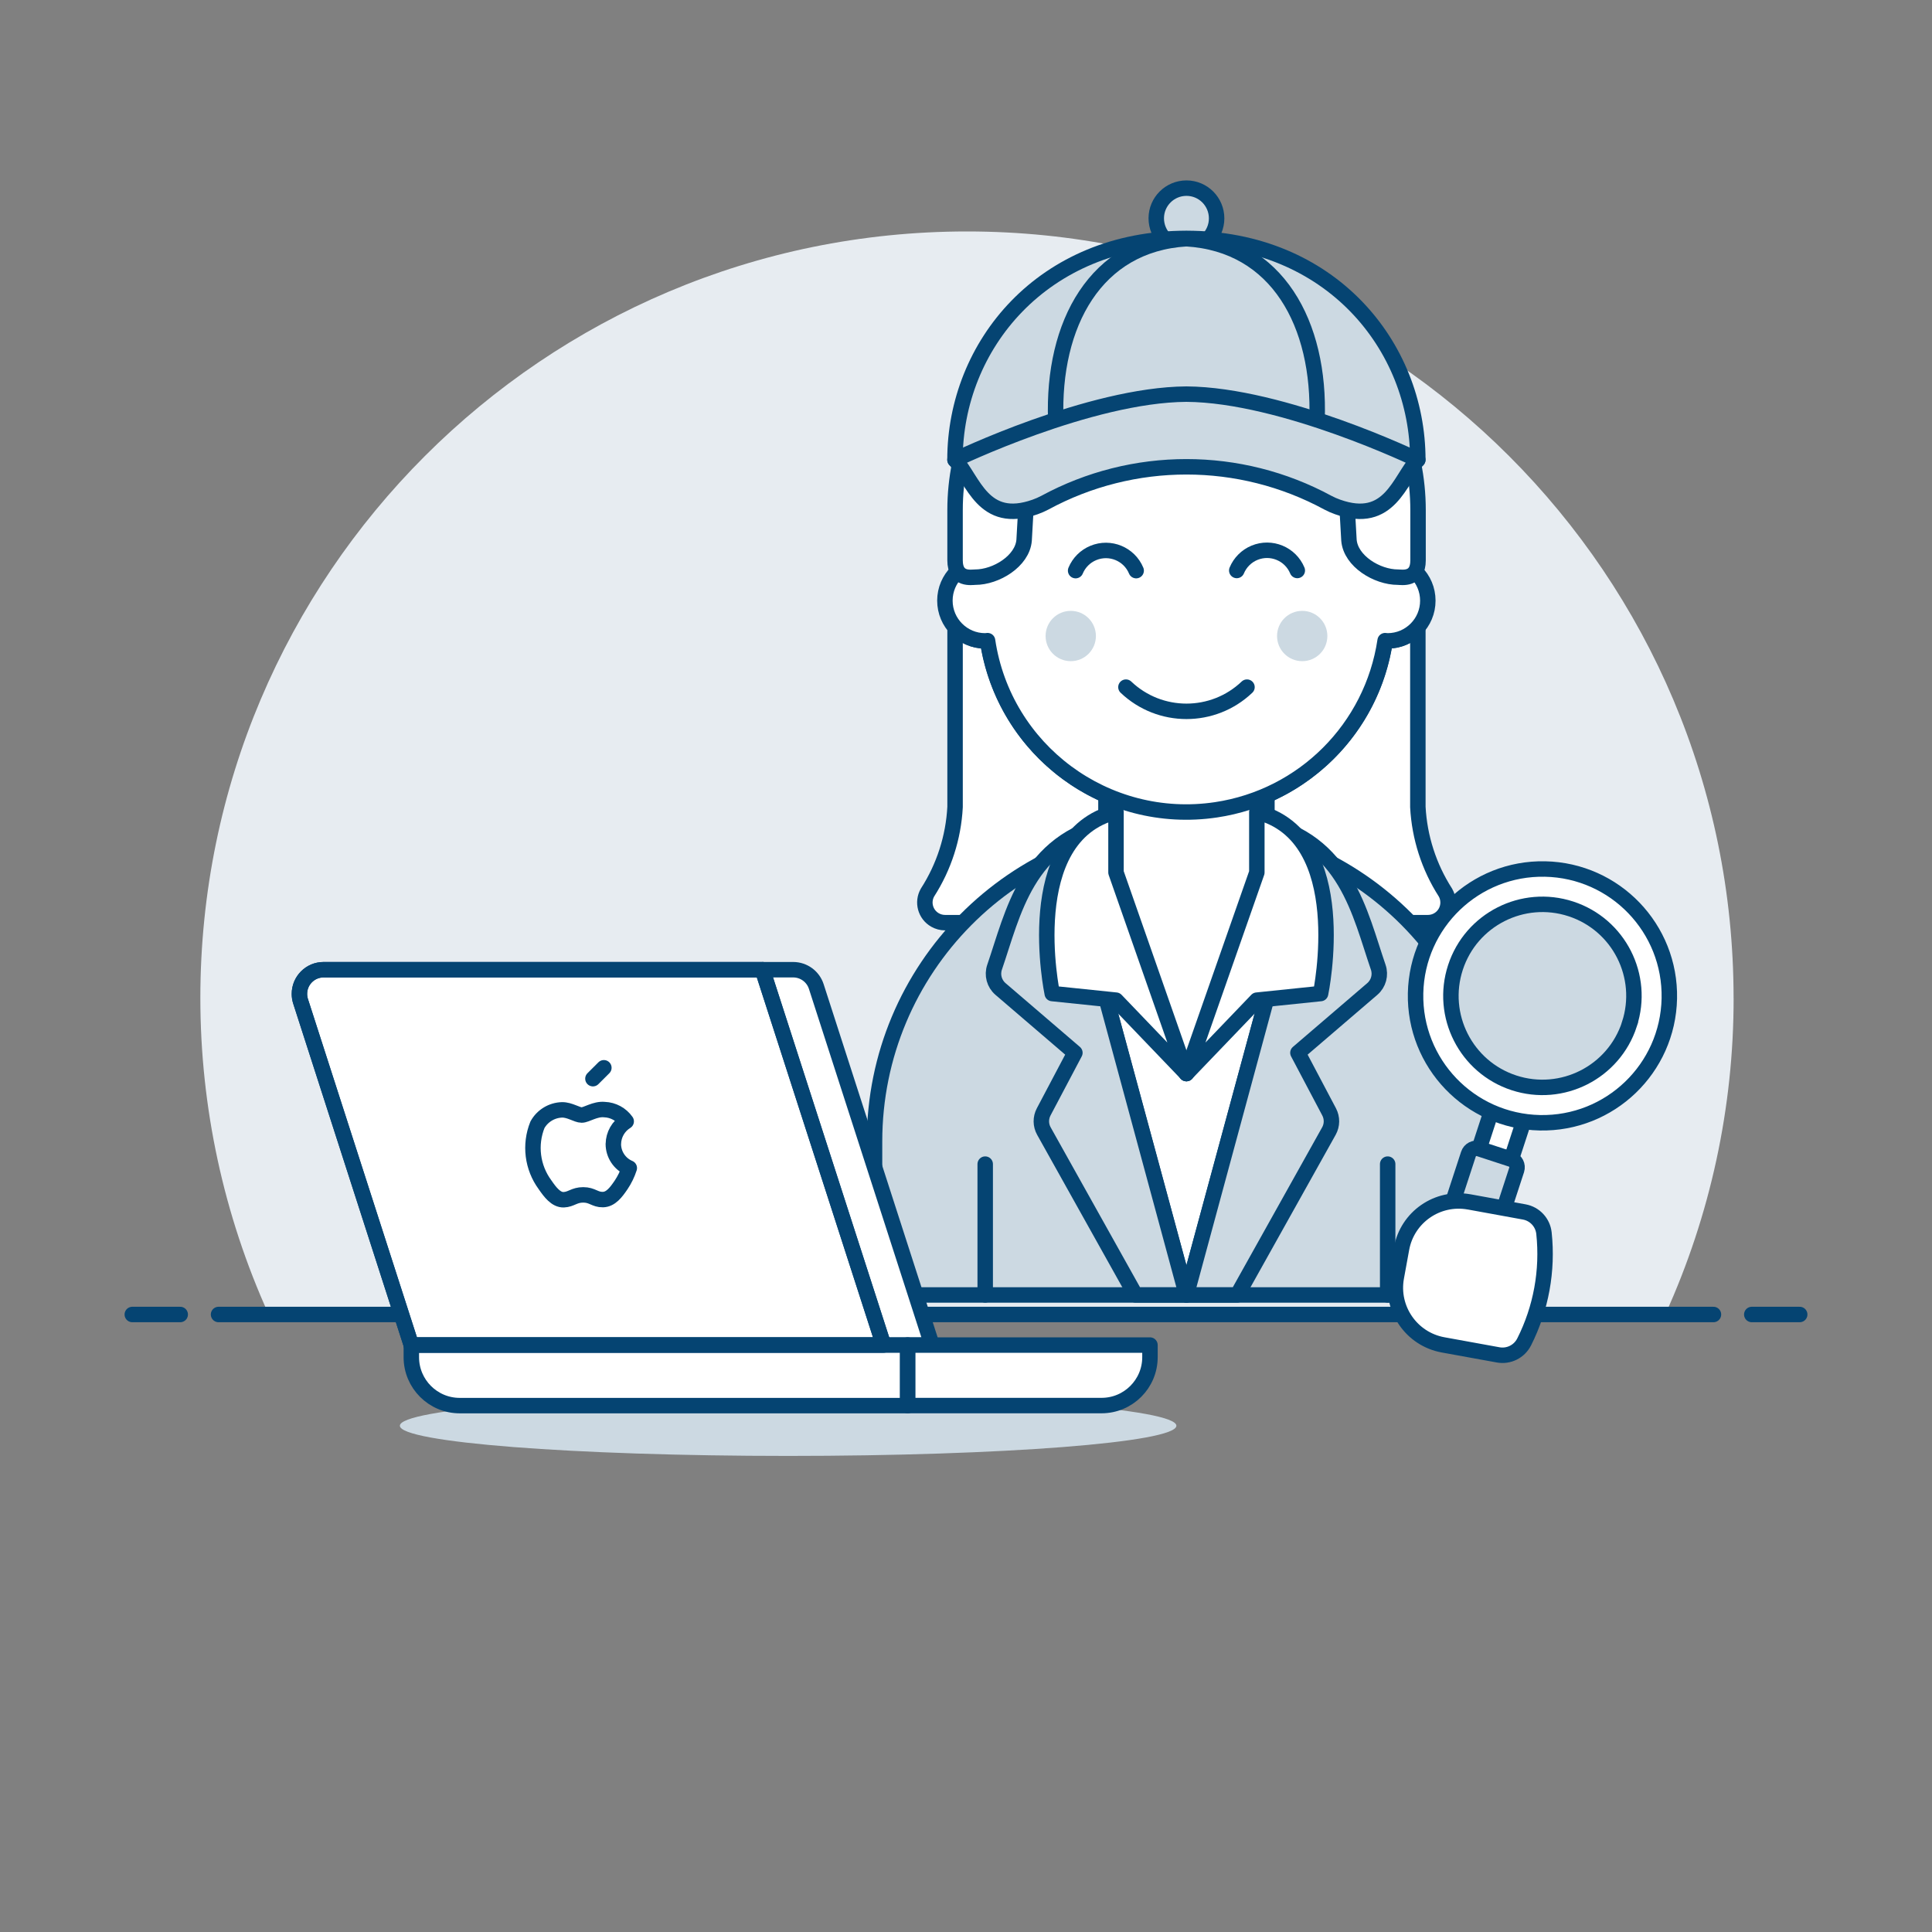 <?xml version="1.0" encoding="UTF-8"?>
<svg xmlns="http://www.w3.org/2000/svg" id="Detective-1-2--Streamline-Ux" viewBox="0 0 500 500">
  <rect x="0" y="0" width="500" height="500" fill="#808080" stroke="none"/>
  <path d="M448.65,258.33c.01-109.57-88.8-198.41-198.37-198.43-109.57,0-198.41,88.8-198.43,198.37,0,28.24,6.02,56.16,17.68,81.89h361.45c11.67-25.7,17.7-53.61,17.68-81.84h-.01Z" fill="#e7ecf1" stroke-width="0"></path>
  <path d="M56.56,340.19h386.88" fill="none" stroke="#054472" stroke-linecap="round" stroke-linejoin="round" stroke-width="4"></path>
  <path d="M34.24,340.19h12.4" fill="none" stroke="#054472" stroke-linecap="round" stroke-linejoin="round" stroke-width="4"></path>
  <path d="M453.36,340.19h12.4" fill="none" stroke="#054472" stroke-linecap="round" stroke-linejoin="round" stroke-width="4"></path>
  <path d="M374.07,230.98c-4.26-6.63-6.71-14.26-7.13-22.13v-46.51c-1.98,2.24-4.82,3.52-7.8,3.52-.22,0-.43-.05-.64-.06-4.23,28.41-30.7,48.01-59.11,43.78-22.63-3.37-40.41-21.14-43.78-43.78-.21,0-.42.06-.63.06-2.99,0-5.84-1.28-7.81-3.53v46.52c-.41,7.87-2.87,15.5-7.13,22.13-1.43,2.5-.56,5.68,1.94,7.11.79.45,1.68.69,2.59.69h124.97c2.88,0,5.21-2.32,5.22-5.2,0-.91-.23-1.81-.69-2.6h0Z" fill="#fff" stroke="#054472" stroke-linecap="round" stroke-linejoin="round" stroke-width="4"></path>
  <path d="M307.04,213.93c-44.7.42-80.71,36.77-80.71,81.47v39.73h161.45v-39.73c0-44.71-36.03-81.07-80.73-81.47h-.01Z" fill="#ccd9e2" stroke-width="0"></path>
  <path d="M307.04,213.93c-44.7.42-80.71,36.77-80.71,81.47v39.73h161.45v-39.73c0-44.71-36.03-81.07-80.73-81.47h-.01Z" fill="none" stroke="#054472" stroke-linecap="round" stroke-linejoin="round" stroke-width="4"></path>
  <path d="M327.88,243.98h-41.66v14.22l20.83,76.92,20.83-76.92v-14.22h0Z" fill="#fff" stroke="#054472" stroke-linecap="round" stroke-linejoin="round" stroke-width="4"></path>
  <path d="M286.22,199.72v49.48l20.83,28.64,20.83-28.64v-49.48h-41.66,0Z" fill="#fff" stroke-width="0"></path>
  <path d="M286.22,199.72v49.48l20.83,28.64,20.83-28.64v-49.48h-41.66,0Z" fill="none" stroke="#054472" stroke-linecap="round" stroke-linejoin="round" stroke-width="4"></path>
  <path d="M382.11,299.38l4.76-14.57,8.33,2.72-4.76,14.57-8.33-2.72Z" fill="#fff" stroke="#054472" stroke-linecap="round" stroke-linejoin="round" stroke-width="4"></path>
  <path d="M398.51,290.57c18.14.37,33.14-14.03,33.51-32.16.37-18.14-14.03-33.14-32.16-33.51s-33.14,14.03-33.51,32.16c-.37,18.14,14.03,33.14,32.16,33.51Z" fill="#fff" stroke="#054472" stroke-linecap="round" stroke-linejoin="round" stroke-width="4"></path>
  <path d="M421.69,265.09c-4.06,12.43-17.44,19.21-29.87,15.15s-19.21-17.44-15.15-29.87,17.44-19.21,29.87-15.15h0c12.43,4.06,19.21,17.43,15.14,29.86h0Z" fill="#ccd9e2" stroke-width="0"></path>
  <path d="M421.69,265.09c-4.06,12.43-17.44,19.21-29.87,15.15s-19.21-17.44-15.15-29.87,17.44-19.21,29.87-15.15h0c12.43,4.06,19.21,17.43,15.14,29.86h0Z" fill="none" stroke="#054472" stroke-width="4"></path>
  <path d="M375.72,333c-3.45-1.13-5.33-4.84-4.2-8.29l8.51-26.02c.37-1.15,1.6-1.77,2.75-1.4h0l8.33,2.72c1.15.37,1.77,1.6,1.4,2.75h0l-8.51,26.02c-1.13,3.45-4.84,5.33-8.29,4.2h0v.02Z" fill="#ccd9e2" stroke-width="0"></path>
  <path d="M375.72,333c-3.45-1.13-5.33-4.84-4.2-8.29l8.51-26.02c.37-1.15,1.6-1.77,2.75-1.4h0l8.33,2.72c1.15.37,1.77,1.6,1.4,2.75h0l-8.51,26.02c-1.13,3.45-4.84,5.33-8.29,4.2h0v.02Z" fill="none" stroke="#054472" stroke-width="4"></path>
  <path d="M394.44,347.3c-1.25,2.48-3.99,3.84-6.72,3.34l-14.26-2.59c-8.17-1.49-13.59-9.33-12.09-17.5l1.35-7.4c1.48-8.16,9.3-13.58,17.47-12.1h.03l14.26,2.6c2.73.5,4.81,2.74,5.1,5.5,1.03,9.68-.75,19.45-5.13,28.14h-.01Z" fill="#fff" stroke-width="0"></path>
  <path d="M394.44,347.3c-1.25,2.48-3.99,3.84-6.72,3.34l-14.26-2.59c-8.17-1.49-13.59-9.33-12.09-17.5l1.35-7.4c1.48-8.16,9.3-13.58,17.47-12.1h.03l14.26,2.6c2.73.5,4.81,2.74,5.1,5.5,1.03,9.68-.75,19.45-5.13,28.14h-.01Z" fill="none" stroke="#054472" stroke-linecap="round" stroke-linejoin="round" stroke-width="4"></path>
  <path d="M359.13,335.12v-33.85" fill="none" stroke="#054472" stroke-linecap="round" stroke-linejoin="round" stroke-width="4"></path>
  <path d="M254.97,335.12v-33.85" fill="none" stroke="#054472" stroke-linecap="round" stroke-linejoin="round" stroke-width="4"></path>
  <path d="M307.04,335.12h-13.19l-23.69-42.4c-.86-1.54-.88-3.4-.06-4.96l8.08-15.3-19.25-16.51c-1.62-1.39-2.23-3.63-1.53-5.65,4.76-13.79,8.3-32.81,30.18-37.39l-6.26,27.2,25.73,95.01h0Z" fill="#ccd9e2" stroke="#054472" stroke-linecap="round" stroke-linejoin="round" stroke-width="4"></path>
  <path d="M307.04,277.84l-18.22-52.04v-15.67c-25.07,6.27-16.5,47-16.5,47l16.5,1.71,18.22,19Z" fill="#fff" stroke="#054472" stroke-linecap="round" stroke-linejoin="round" stroke-width="4"></path>
  <path d="M307.04,335.12h13.19l23.69-42.4c.86-1.54.88-3.4.06-4.96l-8.08-15.3,19.25-16.51c1.62-1.39,2.23-3.63,1.53-5.65-4.76-13.79-8.3-32.81-30.18-37.39l6.27,27.2-25.74,95.01h0Z" fill="#ccd9e2" stroke="#054472" stroke-linecap="round" stroke-linejoin="round" stroke-width="4"></path>
  <path d="M307.04,277.84l18.23-52.04v-15.67c25.07,6.27,16.5,47,16.5,47l-16.5,1.71-18.23,19Z" fill="#fff" stroke="#054472" stroke-linecap="round" stroke-linejoin="round" stroke-width="4"></path>
  <path d="M103.49,368.98c0,4.31,44.99,7.81,100.48,7.81s100.48-3.5,100.48-7.81-44.97-7.81-100.46-7.81-100.49,3.5-100.5,7.81h0Z" fill="#ccd9e2" stroke-width="0"></path>
  <path d="M228.67,348.1h12.53l-29.95-92.8c-.84-2.58-3.24-4.33-5.95-4.34h-7.99" fill="#fff" stroke="#054472" stroke-linejoin="round" stroke-width="4"></path>
  <path d="M106.45,348.1h122.22l-31.35-97.14h-113.58c-3.46,0-6.26,2.81-6.25,6.27,0,.65.1,1.3.3,1.91l28.66,88.95h0Z" fill="#fff" stroke="#054472" stroke-linejoin="round" stroke-width="4"></path>
  <path d="M106.45,348.1h128.46v15.67h-115.93c-6.92,0-12.53-5.61-12.53-12.53h0v-3.13h0Z" fill="#fff" stroke="#054472" stroke-linejoin="round" stroke-width="4"></path>
  <path d="M234.92,348.1h62.69v3.13c0,6.92-5.61,12.53-12.53,12.53h-50.16v-15.67h0Z" fill="#fff" stroke="#054472" stroke-linejoin="round" stroke-width="4"></path>
  <path d="M158.74,296.07c.03-2.4,1.28-4.61,3.32-5.86-1.29-1.84-3.38-2.97-5.63-3.05-2.4-.24-4.68,1.41-5.89,1.41s-3.1-1.37-5.08-1.34c-2.66.08-5.08,1.54-6.37,3.86-2.08,5.16-1.34,11.03,1.95,15.51,1.29,1.87,2.84,3.97,4.86,3.89,1.95-.08,2.68-1.26,5.04-1.26s3.02,1.26,5.08,1.22,3.43-1.9,4.71-3.78c.91-1.35,1.63-2.83,2.13-4.38-2.5-1.06-4.12-3.51-4.13-6.22h0Z" fill="none" stroke="#054472" stroke-linejoin="round" stroke-width="4"></path>
  <path d="M153.45,279.16l2.83-2.82" fill="none" stroke="#054472" stroke-linecap="round" stroke-linejoin="round" stroke-width="4"></path>
  <path d="M106.45,348.1h122.22l-31.35-97.14h-113.58c-3.46,0-6.26,2.81-6.25,6.27,0,.65.1,1.3.3,1.91l28.66,88.95h0Z" fill="none" stroke="#054472" stroke-linejoin="round" stroke-width="4"></path>
  <path d="M359.12,145.03v-13.02c0-28.76-23.33-52.08-52.09-52.07-28.76,0-52.07,23.32-52.07,52.07v13.02c-5.75,0-10.42,4.66-10.42,10.41s4.66,10.42,10.41,10.42h0c.22,0,.42-.05.63-.06,4.23,28.41,30.7,48.01,59.11,43.78,22.63-3.37,40.4-21.14,43.78-43.78.21,0,.42.06.64.06,5.75,0,10.42-4.66,10.41-10.42,0-5.75-4.66-10.41-10.41-10.41h0Z" fill="#fff" stroke="#054472" stroke-linecap="round" stroke-linejoin="round" stroke-width="4"></path>
  <path d="M270.6,164.6c0,3.59,2.91,6.51,6.51,6.51s6.51-2.91,6.51-6.51h0c0-3.59-2.91-6.51-6.51-6.51s-6.51,2.91-6.51,6.51Z" fill="#ccd9e2" stroke-width="0"></path>
  <path d="M330.5,164.6c0,3.59,2.91,6.51,6.51,6.51s6.51-2.91,6.51-6.51h0c0-3.59-2.91-6.51-6.51-6.51s-6.51,2.91-6.51,6.51Z" fill="#ccd9e2" stroke-width="0"></path>
  <path d="M291.39,177.83c8.77,8.35,22.56,8.35,31.33,0" fill="none" stroke="#054472" stroke-linecap="round" stroke-linejoin="round" stroke-width="4"></path>
  <path d="M294.04,147.68c-1.8-4.33-6.77-6.37-11.1-4.57-2.07.86-3.71,2.5-4.57,4.57" fill="none" stroke="#054472" stroke-linecap="round" stroke-linejoin="round" stroke-width="4"></path>
  <path d="M335.74,147.64c-1.8-4.33-6.76-6.37-11.09-4.58-2.07.86-3.72,2.51-4.58,4.58" fill="none" stroke="#054472" stroke-linecap="round" stroke-linejoin="round" stroke-width="4"></path>
  <path d="M307.04,72.12c-33.07.01-59.87,26.82-59.87,59.89v13.02c0,5.21,4.29,4.34,5.21,4.34,5.41,0,12.21-4.15,12.66-9.55l.77-13.62c.58-7.02,6.45-12.43,13.5-12.42,10.25.53,20.09-4.04,26.29-12.22.49-.81,1.55-1.08,2.36-.59.24.15.44.35.59.59,6.2,8.18,16.04,12.75,26.29,12.22,7.05,0,12.92,5.4,13.5,12.42l.77,13.62c.45,5.4,7.25,9.55,12.67,9.55.91,0,5.21.87,5.21-4.34v-13.02c0-33.08-26.81-59.89-59.89-59.89h-.06,0Z" fill="#fff" stroke-width="0"></path>
  <path d="M307.04,72.12c-33.07.01-59.87,26.82-59.87,59.89v13.02c0,5.21,4.29,4.34,5.21,4.34,5.41,0,12.21-4.15,12.66-9.55l.77-13.62c.58-7.02,6.45-12.43,13.5-12.42h0c10.25.53,20.09-4.04,26.29-12.22.49-.81,1.55-1.08,2.36-.59.24.15.44.35.59.59,6.2,8.18,16.04,12.75,26.29,12.22h0c7.05,0,12.92,5.4,13.5,12.42l.77,13.62c.45,5.4,7.25,9.55,12.67,9.55.91,0,5.21.87,5.21-4.34v-13.02c0-33.08-26.81-59.89-59.89-59.89h-.06,0Z" fill="none" stroke="#054472" stroke-linecap="round" stroke-linejoin="round" stroke-width="4"></path>
  <path d="M299.24,56.5c0,4.31,3.49,7.82,7.8,7.82s7.82-3.49,7.82-7.8h0c0-4.33-3.49-7.83-7.8-7.83s-7.82,3.49-7.82,7.8h0Z" fill="#ccd9e2" stroke="#054472" stroke-linecap="round" stroke-linejoin="round" stroke-width="4"></path>
  <path d="M307.04,61.7c-37.12,0-59.89,27.68-59.89,57.29h119.78c0-29.61-22.77-57.29-59.89-57.29h0Z" fill="#ccd9e2" stroke-width="0"></path>
  <path d="M307.04,61.7c-37.12,0-59.89,27.68-59.89,57.29h119.78c0-29.61-22.77-57.29-59.89-57.29h0Z" fill="none" stroke="#054472" stroke-linecap="round" stroke-linejoin="round" stroke-width="4"></path>
  <path d="M307.04,61.78c23.56,1.41,34.69,22.11,33.81,46.89" fill="none" stroke="#054472" stroke-linecap="round" stroke-linejoin="round" stroke-width="4"></path>
  <path d="M307.04,61.78c-23.56,1.41-34.69,22.12-33.81,46.9" fill="none" stroke="#054472" stroke-linecap="round" stroke-linejoin="round" stroke-width="4"></path>
  <path d="M307.04,102c-25.04.16-59.89,16.99-59.89,16.99,4.79,5.21,7.22,17.01,20.74,12.21.86-.31,1.7-.67,2.51-1.1,22.85-12.39,50.42-12.39,73.27,0,.81.43,1.65.8,2.51,1.1,13.52,4.8,15.96-7,20.74-12.21,0,0-34.84-16.83-59.89-16.99h0Z" fill="#ccd9e2" stroke="#054472" stroke-linecap="round" stroke-linejoin="round" stroke-width="4"></path>
</svg>
